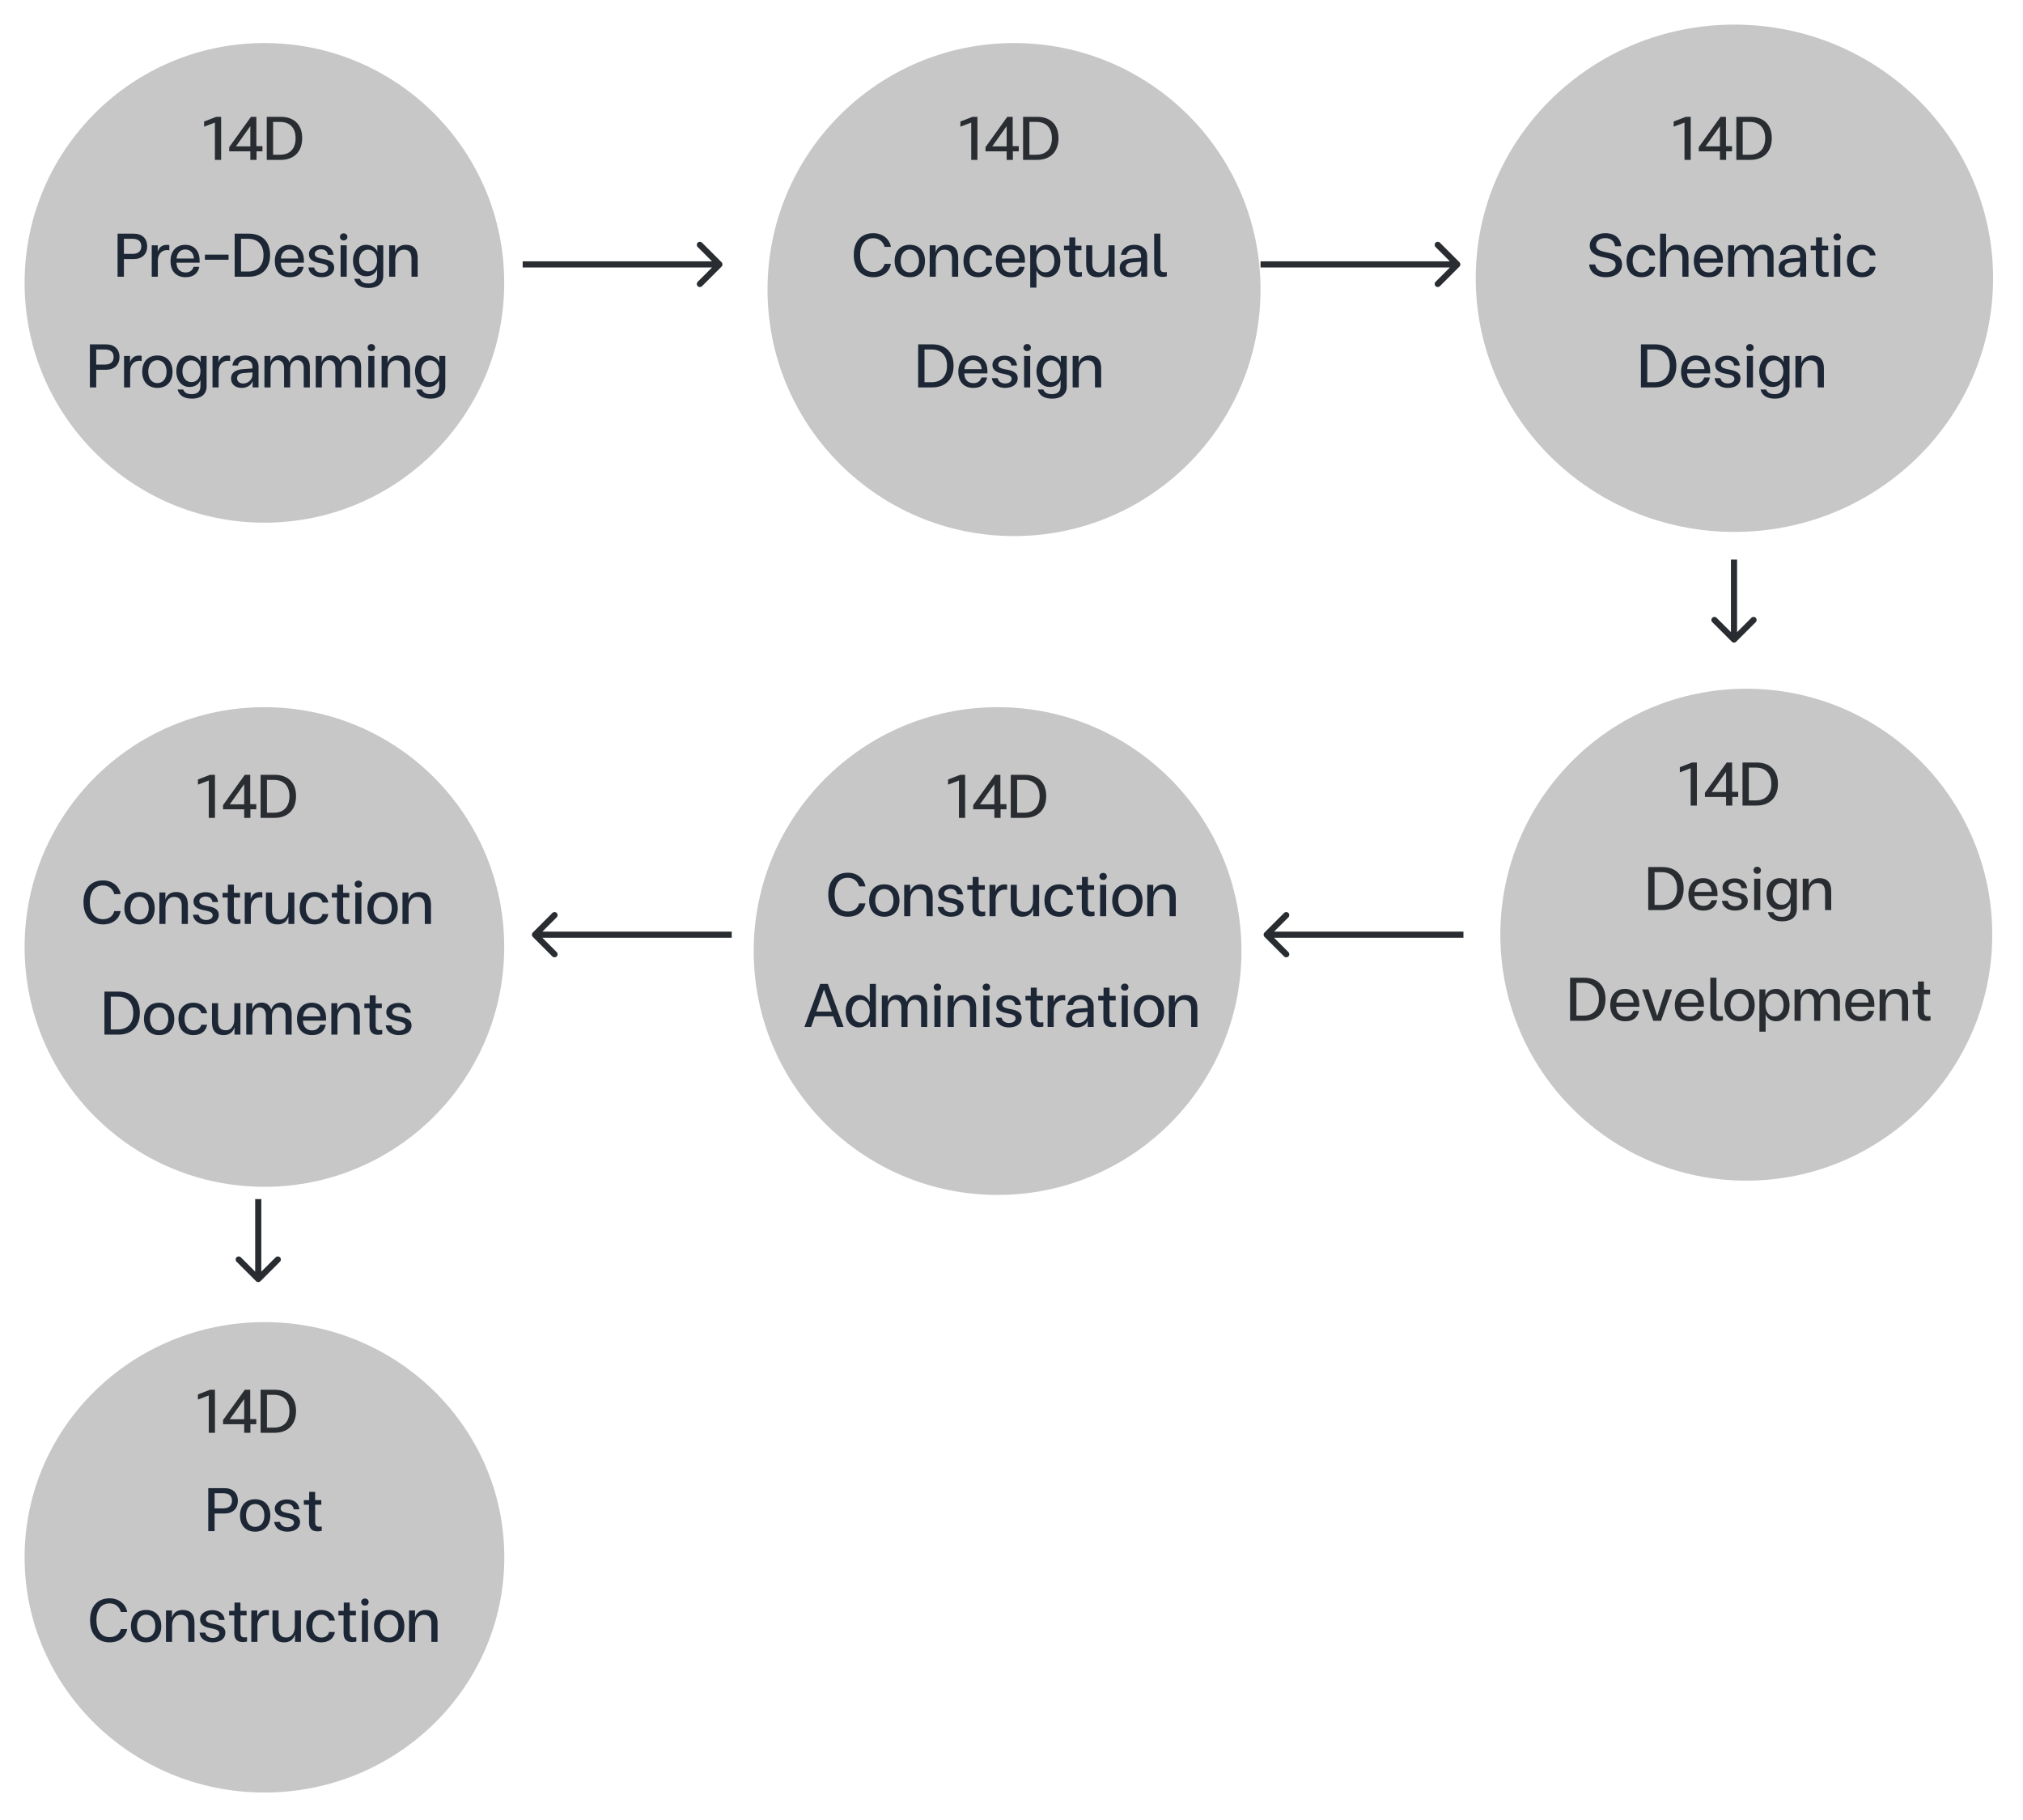 <svg width="329" height="296" viewBox="0 0 329 296" fill="none" xmlns="http://www.w3.org/2000/svg">
<g filter="url(#filter0_d_1361_502)">
<path d="M82 42C82 63.539 64.539 81 43 81C21.461 81 4 63.539 4 42C4 20.461 21.461 3 43 3C64.539 3 82 20.461 82 42Z" fill="#C7C7C7"/>
</g>
<path d="M67.697 63.34H68.617C68.837 63.95 69.397 64.1 69.997 64.1C70.797 64.1 71.417 63.76 71.417 62.78V61.84H71.397C71.107 62.55 70.477 62.93 69.627 62.93C68.417 62.93 67.497 61.94 67.497 60.39C67.497 58.79 68.447 57.81 69.617 57.81C70.467 57.81 71.167 58.23 71.447 58.91H71.457V57.89H72.417V62.85C72.417 64.21 71.377 64.83 70.047 64.83C68.877 64.83 67.977 64.41 67.697 63.34ZM69.967 62.14C70.827 62.14 71.417 61.44 71.417 60.38C71.417 59.33 70.837 58.6 69.967 58.6C69.077 58.6 68.487 59.3 68.487 60.39C68.487 61.44 69.087 62.14 69.967 62.14Z" fill="#1C2635"/>
<path d="M62.062 63V57.89H63.032V59.03H63.041C63.282 58.21 63.941 57.81 64.781 57.81C65.972 57.81 66.692 58.44 66.692 59.89V63H65.692V60.05C65.692 59.07 65.291 58.6 64.431 58.6C63.592 58.6 63.051 59.33 63.051 60.34V63H62.062Z" fill="#1C2635"/>
<path d="M59.788 56.52C59.788 56.21 60.028 55.95 60.398 55.95C60.758 55.95 60.998 56.21 60.998 56.52C60.998 56.84 60.758 57.1 60.398 57.1C60.028 57.1 59.788 56.84 59.788 56.52ZM59.898 63V57.89H60.888V63H59.898Z" fill="#1C2635"/>
<path d="M51.349 63V57.89H52.319V58.9H52.329C52.539 58.2 53.049 57.79 53.859 57.79C54.649 57.79 55.179 58.24 55.409 58.92H55.419C55.659 58.22 56.219 57.79 57.049 57.79C58.099 57.79 58.729 58.48 58.729 59.62V63H57.739V59.84C57.739 59.07 57.359 58.57 56.659 58.57C55.949 58.57 55.529 59.2 55.529 59.99V63H54.539V59.83C54.539 59.08 54.139 58.57 53.479 58.57C52.769 58.57 52.339 59.2 52.339 60.07V63H51.349Z" fill="#1C2635"/>
<path d="M43.009 63V57.89H43.979V58.9H43.989C44.199 58.2 44.709 57.79 45.519 57.79C46.309 57.79 46.839 58.24 47.069 58.92H47.079C47.319 58.22 47.879 57.79 48.709 57.79C49.759 57.79 50.389 58.48 50.389 59.62V63H49.399V59.84C49.399 59.07 49.019 58.57 48.319 58.57C47.609 58.57 47.189 59.2 47.189 59.99V63H46.199V59.83C46.199 59.08 45.799 58.57 45.139 58.57C44.429 58.57 43.999 59.2 43.999 60.07V63H43.009Z" fill="#1C2635"/>
<path d="M41.085 63V62.03H41.065C40.795 62.69 40.145 63.08 39.305 63.08C38.265 63.08 37.575 62.47 37.575 61.57C37.575 60.63 38.255 60.12 39.525 60.03L41.055 59.92V59.64C41.055 58.96 40.625 58.54 39.925 58.54C39.245 58.54 38.805 58.87 38.695 59.44H37.795C37.905 58.46 38.715 57.81 39.965 57.81C41.245 57.81 42.045 58.53 42.045 59.59V63H41.085ZM41.055 60.56L39.675 60.66C38.935 60.71 38.555 60.99 38.555 61.51C38.555 62.02 38.965 62.37 39.555 62.37C40.345 62.37 41.055 61.71 41.055 60.98V60.56Z" fill="#1C2635"/>
<path d="M34.562 63V57.89H35.532V58.89H35.551C35.752 58.24 36.242 57.82 36.992 57.82C37.132 57.82 37.272 57.83 37.422 57.86V58.71C37.291 58.68 37.161 58.67 37.041 58.67C36.121 58.67 35.551 59.4 35.551 60.34V63H34.562Z" fill="#1C2635"/>
<path d="M28.879 63.34H29.799C30.019 63.95 30.579 64.1 31.179 64.1C31.979 64.1 32.599 63.76 32.599 62.78V61.84H32.579C32.289 62.55 31.659 62.93 30.809 62.93C29.599 62.93 28.679 61.94 28.679 60.39C28.679 58.79 29.629 57.81 30.799 57.81C31.649 57.81 32.349 58.23 32.629 58.91H32.639V57.89H33.599V62.85C33.599 64.21 32.559 64.83 31.229 64.83C30.059 64.83 29.159 64.41 28.879 63.34ZM31.149 62.14C32.009 62.14 32.599 61.44 32.599 60.38C32.599 59.33 32.019 58.6 31.149 58.6C30.259 58.6 29.669 59.3 29.669 60.39C29.669 61.44 30.269 62.14 31.149 62.14Z" fill="#1C2635"/>
<path d="M25.591 63.08C24.111 63.08 23.131 62.1 23.131 60.45C23.131 58.78 24.111 57.81 25.591 57.81C27.081 57.81 28.061 58.78 28.061 60.45C28.061 62.1 27.091 63.08 25.591 63.08ZM25.591 62.3C26.451 62.3 27.091 61.63 27.091 60.45C27.091 59.25 26.451 58.58 25.591 58.58C24.731 58.58 24.111 59.25 24.111 60.45C24.111 61.63 24.731 62.3 25.591 62.3Z" fill="#1C2635"/>
<path d="M20.177 63V57.89H21.147V58.89H21.167C21.367 58.24 21.857 57.82 22.607 57.82C22.747 57.82 22.887 57.83 23.037 57.86V58.71C22.907 58.68 22.777 58.67 22.657 58.67C21.737 58.67 21.167 59.4 21.167 60.34V63H20.177Z" fill="#1C2635"/>
<path d="M14.62 63V56H17.23C18.6 56 19.43 56.77 19.43 58.05C19.43 59.34 18.6 60.13 17.23 60.13H15.65V63H14.62ZM15.65 59.29H17.03C17.95 59.29 18.48 58.87 18.48 58.05C18.48 57.23 17.96 56.83 17.03 56.83H15.65V59.29Z" fill="#1C2635"/>
<path d="M63.292 45V39.89H64.262V41.03H64.272C64.512 40.21 65.172 39.81 66.012 39.81C67.202 39.81 67.922 40.44 67.922 41.89V45H66.922V42.05C66.922 41.07 66.522 40.6 65.662 40.6C64.822 40.6 64.282 41.33 64.282 42.34V45H63.292Z" fill="#1C2635"/>
<path d="M57.609 45.34H58.529C58.749 45.95 59.309 46.1 59.909 46.1C60.709 46.1 61.329 45.76 61.329 44.78V43.84H61.309C61.019 44.55 60.389 44.93 59.539 44.93C58.329 44.93 57.409 43.94 57.409 42.39C57.409 40.79 58.359 39.81 59.529 39.81C60.379 39.81 61.079 40.23 61.359 40.91H61.369V39.89H62.329V44.85C62.329 46.21 61.289 46.83 59.959 46.83C58.789 46.83 57.889 46.41 57.609 45.34ZM59.879 44.14C60.739 44.14 61.329 43.44 61.329 42.38C61.329 41.33 60.749 40.6 59.879 40.6C58.989 40.6 58.399 41.3 58.399 42.39C58.399 43.44 58.999 44.14 59.879 44.14Z" fill="#1C2635"/>
<path d="M55.286 38.52C55.286 38.21 55.526 37.95 55.896 37.95C56.256 37.95 56.496 38.21 56.496 38.52C56.496 38.84 56.256 39.1 55.896 39.1C55.526 39.1 55.286 38.84 55.286 38.52ZM55.396 45V39.89H56.386V45H55.396Z" fill="#1C2635"/>
<path d="M50.153 43.5H51.093C51.183 44.02 51.673 44.36 52.293 44.36C52.933 44.36 53.363 44.06 53.363 43.6C53.363 43.25 53.113 43.03 52.413 42.87L51.743 42.73C50.753 42.52 50.243 42.08 50.243 41.35C50.243 40.4 51.163 39.84 52.223 39.84C53.213 39.84 54.133 40.31 54.233 41.44H53.313C53.253 40.87 52.823 40.54 52.213 40.54C51.653 40.54 51.193 40.86 51.193 41.3C51.193 41.65 51.433 41.87 52.133 42.02L52.793 42.15C53.853 42.37 54.353 42.79 54.353 43.5C54.353 44.46 53.573 45.08 52.283 45.08C51.283 45.08 50.283 44.61 50.153 43.5Z" fill="#1C2635"/>
<path d="M48.445 43.39H49.375C49.145 44.49 48.405 45.08 47.135 45.08C45.615 45.08 44.695 44.12 44.695 42.44C44.695 40.82 45.645 39.82 47.095 39.81C48.565 39.82 49.425 40.82 49.425 42.35V42.72H45.665C45.675 43.75 46.275 44.31 47.145 44.31C47.835 44.31 48.275 43.97 48.445 43.39ZM45.685 42.04H48.495C48.465 41.16 47.915 40.57 47.095 40.57C46.285 40.57 45.755 41.15 45.685 42.04Z" fill="#1C2635"/>
<path d="M38.165 45V38H40.455C42.585 38 43.925 39.24 43.925 41.46C43.925 43.71 42.565 45 40.435 45H38.165ZM39.195 44.16H40.325C41.905 44.16 42.855 43.21 42.855 41.48C42.855 39.77 41.895 38.83 40.335 38.83H39.195V44.16Z" fill="#1C2635"/>
<path d="M33.321 42.24V41.41H37.171V42.24H33.321Z" fill="#1C2635"/>
<path d="M31.482 43.39H32.412C32.182 44.49 31.442 45.08 30.172 45.08C28.652 45.08 27.732 44.12 27.732 42.44C27.732 40.82 28.682 39.82 30.132 39.81C31.602 39.82 32.462 40.82 32.462 42.35V42.72H28.702C28.712 43.75 29.312 44.31 30.182 44.31C30.872 44.31 31.312 43.97 31.482 43.39ZM28.722 42.04H31.532C31.502 41.16 30.952 40.57 30.132 40.57C29.322 40.57 28.792 41.15 28.722 42.04Z" fill="#1C2635"/>
<path d="M24.679 45V39.89H25.649V40.89H25.669C25.869 40.24 26.359 39.82 27.109 39.82C27.249 39.82 27.389 39.83 27.539 39.86V40.71C27.409 40.68 27.279 40.67 27.159 40.67C26.239 40.67 25.669 41.4 25.669 42.34V45H24.679Z" fill="#1C2635"/>
<path d="M19.122 45V38H21.732C23.102 38 23.932 38.77 23.932 40.05C23.932 41.34 23.102 42.13 21.732 42.13H20.152V45H19.122ZM20.152 41.29H21.532C22.452 41.29 22.982 40.87 22.982 40.05C22.982 39.23 22.462 38.83 21.532 38.83H20.152V41.29Z" fill="#1C2635"/>
<g filter="url(#filter1_d_1361_502)">
<path d="M82 150C82 171.539 64.539 189 43 189C21.461 189 4 171.539 4 150C4 128.461 21.461 111 43 111C64.539 111 82 128.461 82 150Z" fill="#C7C7C7"/>
</g>
<path d="M62.732 166.75H63.672C63.762 167.27 64.252 167.61 64.872 167.61C65.512 167.61 65.942 167.31 65.942 166.85C65.942 166.5 65.692 166.28 64.992 166.12L64.322 165.98C63.332 165.77 62.822 165.33 62.822 164.6C62.822 163.65 63.742 163.09 64.802 163.09C65.792 163.09 66.712 163.56 66.812 164.69H65.892C65.832 164.12 65.402 163.79 64.792 163.79C64.232 163.79 63.772 164.11 63.772 164.55C63.772 164.9 64.012 165.12 64.712 165.27L65.372 165.4C66.432 165.62 66.932 166.04 66.932 166.75C66.932 167.71 66.152 168.33 64.862 168.33C63.862 168.33 62.862 167.86 62.732 166.75Z" fill="#1C2635"/>
<path d="M62.164 167.48V168.19C62.044 168.22 61.794 168.28 61.494 168.28C60.624 168.28 60.094 167.88 60.094 166.79V163.95H59.254V163.2H60.124V161.86H61.094V163.2H62.094V163.95H61.094V166.72C61.094 167.32 61.294 167.52 61.774 167.52C61.914 167.52 62.044 167.5 62.164 167.48Z" fill="#1C2635"/>
<path d="M53.889 168.25V163.14H54.859V164.28H54.869C55.109 163.46 55.769 163.06 56.609 163.06C57.799 163.06 58.519 163.69 58.519 165.14V168.25H57.519V165.3C57.519 164.32 57.119 163.85 56.259 163.85C55.419 163.85 54.879 164.58 54.879 165.59V168.25H53.889Z" fill="#1C2635"/>
<path d="M52.05 166.64H52.98C52.75 167.74 52.01 168.33 50.74 168.33C49.22 168.33 48.3 167.37 48.3 165.69C48.3 164.07 49.25 163.07 50.7 163.06C52.17 163.07 53.03 164.07 53.03 165.6V165.97H49.27C49.28 167 49.88 167.56 50.75 167.56C51.44 167.56 51.88 167.22 52.05 166.64ZM49.29 165.29H52.1C52.07 164.41 51.52 163.82 50.7 163.82C49.89 163.82 49.36 164.4 49.29 165.29Z" fill="#1C2635"/>
<path d="M40.051 168.25V163.14H41.021V164.15H41.031C41.241 163.45 41.751 163.04 42.561 163.04C43.351 163.04 43.881 163.49 44.111 164.17H44.121C44.361 163.47 44.921 163.04 45.751 163.04C46.801 163.04 47.431 163.73 47.431 164.87V168.25H46.441V165.09C46.441 164.32 46.061 163.82 45.361 163.82C44.651 163.82 44.231 164.45 44.231 165.24V168.25H43.241V165.08C43.241 164.33 42.841 163.82 42.181 163.82C41.471 163.82 41.041 164.45 41.041 165.32V168.25H40.051Z" fill="#1C2635"/>
<path d="M38.135 168.25V167.1H38.115C37.865 167.92 37.215 168.33 36.375 168.33C35.185 168.33 34.475 167.7 34.475 166.24V163.14H35.465V166.09C35.465 167.07 35.865 167.54 36.725 167.54C37.575 167.54 38.105 166.82 38.105 165.8V163.14H39.095V168.25H38.135Z" fill="#1C2635"/>
<path d="M32.733 166.64H33.682C33.523 167.69 32.682 168.33 31.453 168.33C29.953 168.33 29.023 167.37 29.023 165.7C29.023 164.04 29.953 163.06 31.453 163.06C32.672 163.06 33.523 163.74 33.682 164.78H32.742C32.612 164.2 32.112 163.83 31.462 163.83C30.593 163.83 30.012 164.54 30.012 165.7C30.012 166.85 30.593 167.55 31.462 167.55C32.112 167.55 32.602 167.21 32.733 166.64Z" fill="#1C2635"/>
<path d="M25.875 168.33C24.395 168.33 23.415 167.35 23.415 165.7C23.415 164.03 24.395 163.06 25.875 163.06C27.365 163.06 28.345 164.03 28.345 165.7C28.345 167.35 27.375 168.33 25.875 168.33ZM25.875 167.55C26.735 167.55 27.375 166.88 27.375 165.7C27.375 164.5 26.735 163.83 25.875 163.83C25.015 163.83 24.395 164.5 24.395 165.7C24.395 166.88 25.015 167.55 25.875 167.55Z" fill="#1C2635"/>
<path d="M16.984 168.25V161.25H19.274C21.404 161.25 22.744 162.49 22.744 164.71C22.744 166.96 21.384 168.25 19.254 168.25H16.984ZM18.014 167.41H19.144C20.724 167.41 21.674 166.46 21.674 164.73C21.674 163.02 20.714 162.08 19.154 162.08H18.014V167.41Z" fill="#1C2635"/>
<path d="M65.456 150.25V145.14H66.426V146.28H66.436C66.676 145.46 67.336 145.06 68.176 145.06C69.366 145.06 70.086 145.69 70.086 147.14V150.25H69.086V147.3C69.086 146.32 68.686 145.85 67.826 145.85C66.986 145.85 66.446 146.58 66.446 147.59V150.25H65.456Z" fill="#1C2635"/>
<path d="M62.218 150.33C60.738 150.33 59.758 149.35 59.758 147.7C59.758 146.03 60.738 145.06 62.218 145.06C63.708 145.06 64.688 146.03 64.688 147.7C64.688 149.35 63.718 150.33 62.218 150.33ZM62.218 149.55C63.078 149.55 63.718 148.88 63.718 147.7C63.718 146.5 63.078 145.83 62.218 145.83C61.358 145.83 60.738 146.5 60.738 147.7C60.738 148.88 61.358 149.55 62.218 149.55Z" fill="#1C2635"/>
<path d="M57.675 143.77C57.675 143.46 57.915 143.2 58.285 143.2C58.645 143.2 58.885 143.46 58.885 143.77C58.885 144.09 58.645 144.35 58.285 144.35C57.915 144.35 57.675 144.09 57.675 143.77ZM57.785 150.25V145.14H58.775V150.25H57.785Z" fill="#1C2635"/>
<path d="M56.876 149.48V150.19C56.756 150.22 56.506 150.28 56.206 150.28C55.336 150.28 54.806 149.88 54.806 148.79V145.95H53.966V145.2H54.836V143.86H55.806V145.2H56.806V145.95H55.806V148.72C55.806 149.32 56.006 149.52 56.486 149.52C56.626 149.52 56.756 149.5 56.876 149.48Z" fill="#1C2635"/>
<path d="M52.444 148.64H53.394C53.234 149.69 52.394 150.33 51.164 150.33C49.664 150.33 48.734 149.37 48.734 147.7C48.734 146.04 49.664 145.06 51.164 145.06C52.384 145.06 53.234 145.74 53.394 146.78H52.454C52.324 146.2 51.824 145.83 51.174 145.83C50.304 145.83 49.724 146.54 49.724 147.7C49.724 148.85 50.304 149.55 51.174 149.55C51.824 149.55 52.314 149.21 52.444 148.64Z" fill="#1C2635"/>
<path d="M46.909 150.25V149.1H46.889C46.639 149.92 45.989 150.33 45.149 150.33C43.959 150.33 43.249 149.7 43.249 148.24V145.14H44.239V148.09C44.239 149.07 44.639 149.54 45.499 149.54C46.349 149.54 46.879 148.82 46.879 147.8V145.14H47.869V150.25H46.909Z" fill="#1C2635"/>
<path d="M39.802 150.25V145.14H40.772V146.14H40.792C40.992 145.49 41.482 145.07 42.232 145.07C42.372 145.07 42.512 145.08 42.662 145.11V145.96C42.532 145.93 42.402 145.92 42.282 145.92C41.362 145.92 40.792 146.65 40.792 147.59V150.25H39.802Z" fill="#1C2635"/>
<path d="M39.102 149.48V150.19C38.982 150.22 38.732 150.28 38.432 150.28C37.562 150.28 37.032 149.88 37.032 148.79V145.95H36.192V145.2H37.062V143.86H38.032V145.2H39.032V145.95H38.032V148.72C38.032 149.32 38.232 149.52 38.712 149.52C38.852 149.52 38.982 149.5 39.102 149.48Z" fill="#1C2635"/>
<path d="M31.38 148.75H32.32C32.41 149.27 32.9 149.61 33.52 149.61C34.16 149.61 34.59 149.31 34.59 148.85C34.59 148.5 34.34 148.28 33.64 148.12L32.97 147.98C31.98 147.77 31.47 147.33 31.47 146.6C31.47 145.65 32.39 145.09 33.45 145.09C34.44 145.09 35.36 145.56 35.46 146.69H34.54C34.48 146.12 34.05 145.79 33.44 145.79C32.88 145.79 32.42 146.11 32.42 146.55C32.42 146.9 32.66 147.12 33.36 147.27L34.02 147.4C35.08 147.62 35.58 148.04 35.58 148.75C35.58 149.71 34.8 150.33 33.51 150.33C32.51 150.33 31.51 149.86 31.38 148.75Z" fill="#1C2635"/>
<path d="M25.925 150.25V145.14H26.895V146.28H26.905C27.145 145.46 27.805 145.06 28.645 145.06C29.835 145.06 30.555 145.69 30.555 147.14V150.25H29.555V147.3C29.555 146.32 29.155 145.85 28.295 145.85C27.455 145.85 26.915 146.58 26.915 147.59V150.25H25.925Z" fill="#1C2635"/>
<path d="M22.687 150.33C21.207 150.33 20.227 149.35 20.227 147.7C20.227 146.03 21.207 145.06 22.687 145.06C24.177 145.06 25.157 146.03 25.157 147.7C25.157 149.35 24.187 150.33 22.687 150.33ZM22.687 149.55C23.547 149.55 24.187 148.88 24.187 147.7C24.187 146.5 23.547 145.83 22.687 145.83C21.827 145.83 21.207 146.5 21.207 147.7C21.207 148.88 21.827 149.55 22.687 149.55Z" fill="#1C2635"/>
<path d="M18.588 148.16H19.618C19.388 149.49 18.288 150.33 16.758 150.33C14.778 150.33 13.578 148.97 13.578 146.71C13.578 144.49 14.788 143.17 16.758 143.17C18.228 143.17 19.378 144.07 19.618 145.4H18.588C18.368 144.55 17.678 143.99 16.758 143.99C15.408 143.99 14.608 145.01 14.608 146.71C14.608 148.45 15.418 149.48 16.758 149.48C17.698 149.48 18.368 149 18.588 148.16Z" fill="#1C2635"/>
<g filter="url(#filter2_d_1361_502)">
<path d="M201.898 150.661C201.898 172.565 184.141 190.322 162.237 190.322C140.333 190.322 122.576 172.565 122.576 150.661C122.576 128.757 140.333 111 162.237 111C184.141 111 201.898 128.757 201.898 150.661Z" fill="#C7C7C7"/>
</g>
<path d="M190.092 167V161.89H191.062V163.03H191.072C191.312 162.21 191.972 161.81 192.812 161.81C194.002 161.81 194.722 162.44 194.722 163.89V167H193.722V164.05C193.722 163.07 193.322 162.6 192.462 162.6C191.622 162.6 191.082 163.33 191.082 164.34V167H190.092Z" fill="#1C2635"/>
<path d="M186.854 167.08C185.374 167.08 184.394 166.1 184.394 164.45C184.394 162.78 185.374 161.81 186.854 161.81C188.344 161.81 189.324 162.78 189.324 164.45C189.324 166.1 188.354 167.08 186.854 167.08ZM186.854 166.3C187.714 166.3 188.354 165.63 188.354 164.45C188.354 163.25 187.714 162.58 186.854 162.58C185.994 162.58 185.374 163.25 185.374 164.45C185.374 165.63 185.994 166.3 186.854 166.3Z" fill="#1C2635"/>
<path d="M182.311 160.52C182.311 160.21 182.551 159.95 182.921 159.95C183.281 159.95 183.521 160.21 183.521 160.52C183.521 160.84 183.281 161.1 182.921 161.1C182.551 161.1 182.311 160.84 182.311 160.52ZM182.421 167V161.89H183.411V167H182.421Z" fill="#1C2635"/>
<path d="M181.512 166.23V166.94C181.392 166.97 181.142 167.03 180.842 167.03C179.972 167.03 179.442 166.63 179.442 165.54V162.7H178.602V161.95H179.472V160.61H180.442V161.95H181.442V162.7H180.442V165.47C180.442 166.07 180.642 166.27 181.122 166.27C181.262 166.27 181.392 166.25 181.512 166.23Z" fill="#1C2635"/>
<path d="M176.899 167V166.03H176.879C176.609 166.69 175.959 167.08 175.119 167.08C174.079 167.08 173.389 166.47 173.389 165.57C173.389 164.63 174.069 164.12 175.339 164.03L176.869 163.92V163.64C176.869 162.96 176.439 162.54 175.739 162.54C175.059 162.54 174.619 162.87 174.509 163.44H173.609C173.719 162.46 174.529 161.81 175.779 161.81C177.059 161.81 177.859 162.53 177.859 163.59V167H176.899ZM176.869 164.56L175.489 164.66C174.749 164.71 174.369 164.99 174.369 165.51C174.369 166.02 174.779 166.37 175.369 166.37C176.159 166.37 176.869 165.71 176.869 164.98V164.56Z" fill="#1C2635"/>
<path d="M170.375 167V161.89H171.345V162.89H171.365C171.565 162.24 172.055 161.82 172.805 161.82C172.945 161.82 173.085 161.83 173.235 161.86V162.71C173.105 162.68 172.975 162.67 172.855 162.67C171.935 162.67 171.365 163.4 171.365 164.34V167H170.375Z" fill="#1C2635"/>
<path d="M169.676 166.23V166.94C169.556 166.97 169.306 167.03 169.006 167.03C168.136 167.03 167.606 166.63 167.606 165.54V162.7H166.766V161.95H167.636V160.61H168.606V161.95H169.606V162.7H168.606V165.47C168.606 166.07 168.806 166.27 169.286 166.27C169.426 166.27 169.556 166.25 169.676 166.23Z" fill="#1C2635"/>
<path d="M161.953 165.5H162.893C162.983 166.02 163.473 166.36 164.093 166.36C164.733 166.36 165.163 166.06 165.163 165.6C165.163 165.25 164.913 165.03 164.213 164.87L163.543 164.73C162.553 164.52 162.043 164.08 162.043 163.35C162.043 162.4 162.963 161.84 164.023 161.84C165.013 161.84 165.933 162.31 166.033 163.44H165.113C165.053 162.87 164.623 162.54 164.013 162.54C163.453 162.54 162.993 162.86 162.993 163.3C162.993 163.65 163.233 163.87 163.933 164.02L164.593 164.15C165.653 164.37 166.153 164.79 166.153 165.5C166.153 166.46 165.373 167.08 164.083 167.08C163.083 167.08 162.083 166.61 161.953 165.5Z" fill="#1C2635"/>
<path d="M159.811 160.52C159.811 160.21 160.051 159.95 160.421 159.95C160.781 159.95 161.021 160.21 161.021 160.52C161.021 160.84 160.781 161.1 160.421 161.1C160.051 161.1 159.811 160.84 159.811 160.52ZM159.921 167V161.89H160.911V167H159.921Z" fill="#1C2635"/>
<path d="M154.125 167V161.89H155.095V163.03H155.105C155.345 162.21 156.005 161.81 156.845 161.81C158.035 161.81 158.755 162.44 158.755 163.89V167H157.755V164.05C157.755 163.07 157.355 162.6 156.495 162.6C155.655 162.6 155.115 163.33 155.115 164.34V167H154.125Z" fill="#1C2635"/>
<path d="M151.852 160.52C151.852 160.21 152.092 159.95 152.462 159.95C152.822 159.95 153.062 160.21 153.062 160.52C153.062 160.84 152.822 161.1 152.462 161.1C152.092 161.1 151.852 160.84 151.852 160.52ZM151.962 167V161.89H152.952V167H151.962Z" fill="#1C2635"/>
<path d="M143.412 167V161.89H144.382V162.9H144.392C144.602 162.2 145.112 161.79 145.922 161.79C146.712 161.79 147.242 162.24 147.472 162.92H147.482C147.722 162.22 148.282 161.79 149.112 161.79C150.162 161.79 150.792 162.48 150.792 163.62V167H149.802V163.84C149.802 163.07 149.422 162.57 148.722 162.57C148.012 162.57 147.592 163.2 147.592 163.99V167H146.602V163.83C146.602 163.08 146.202 162.57 145.542 162.57C144.832 162.57 144.402 163.2 144.402 164.07V167H143.412Z" fill="#1C2635"/>
<path d="M141.499 167V165.97H141.479C141.179 166.65 140.499 167.08 139.679 167.08C138.469 167.08 137.539 166.08 137.539 164.45C137.539 162.81 138.429 161.81 139.699 161.81C140.499 161.81 141.119 162.21 141.429 162.92H141.449V160H142.449V167H141.499ZM139.999 166.29C140.859 166.29 141.449 165.57 141.449 164.45C141.449 163.34 140.859 162.6 139.999 162.6C139.119 162.6 138.519 163.32 138.519 164.45C138.519 165.57 139.109 166.29 139.999 166.29Z" fill="#1C2635"/>
<path d="M130.822 167L133.392 160H134.632L137.192 167H136.122L135.502 165.27H132.512L131.912 167H130.822ZM132.752 164.51H135.282L134.022 160.96H133.982L132.752 164.51Z" fill="#1C2635"/>
<path d="M186.581 149V143.89H187.551V145.03H187.561C187.801 144.21 188.461 143.81 189.301 143.81C190.491 143.81 191.211 144.44 191.211 145.89V149H190.211V146.05C190.211 145.07 189.811 144.6 188.951 144.6C188.111 144.6 187.571 145.33 187.571 146.34V149H186.581Z" fill="#1C2635"/>
<path d="M183.343 149.08C181.863 149.08 180.883 148.1 180.883 146.45C180.883 144.78 181.863 143.81 183.343 143.81C184.833 143.81 185.813 144.78 185.813 146.45C185.813 148.1 184.843 149.08 183.343 149.08ZM183.343 148.3C184.203 148.3 184.843 147.63 184.843 146.45C184.843 145.25 184.203 144.58 183.343 144.58C182.483 144.58 181.863 145.25 181.863 146.45C181.863 147.63 182.483 148.3 183.343 148.3Z" fill="#1C2635"/>
<path d="M178.8 142.52C178.8 142.21 179.04 141.95 179.41 141.95C179.77 141.95 180.01 142.21 180.01 142.52C180.01 142.84 179.77 143.1 179.41 143.1C179.04 143.1 178.8 142.84 178.8 142.52ZM178.91 149V143.89H179.9V149H178.91Z" fill="#1C2635"/>
<path d="M178.001 148.23V148.94C177.881 148.97 177.631 149.03 177.331 149.03C176.461 149.03 175.931 148.63 175.931 147.54V144.7H175.091V143.95H175.961V142.61H176.931V143.95H177.931V144.7H176.931V147.47C176.931 148.07 177.131 148.27 177.611 148.27C177.751 148.27 177.881 148.25 178.001 148.23Z" fill="#1C2635"/>
<path d="M173.569 147.39H174.519C174.359 148.44 173.519 149.08 172.289 149.08C170.789 149.08 169.859 148.12 169.859 146.45C169.859 144.79 170.789 143.81 172.289 143.81C173.509 143.81 174.359 144.49 174.519 145.53H173.579C173.449 144.95 172.949 144.58 172.299 144.58C171.429 144.58 170.849 145.29 170.849 146.45C170.849 147.6 171.429 148.3 172.299 148.3C172.949 148.3 173.439 147.96 173.569 147.39Z" fill="#1C2635"/>
<path d="M168.034 149V147.85H168.014C167.764 148.67 167.114 149.08 166.274 149.08C165.084 149.08 164.374 148.45 164.374 146.99V143.89H165.364V146.84C165.364 147.82 165.764 148.29 166.624 148.29C167.474 148.29 168.004 147.57 168.004 146.55V143.89H168.994V149H168.034Z" fill="#1C2635"/>
<path d="M160.927 149V143.89H161.897V144.89H161.917C162.117 144.24 162.607 143.82 163.357 143.82C163.497 143.82 163.637 143.83 163.787 143.86V144.71C163.657 144.68 163.527 144.67 163.407 144.67C162.487 144.67 161.917 145.4 161.917 146.34V149H160.927Z" fill="#1C2635"/>
<path d="M160.227 148.23V148.94C160.107 148.97 159.857 149.03 159.557 149.03C158.687 149.03 158.157 148.63 158.157 147.54V144.7H157.317V143.95H158.187V142.61H159.157V143.95H160.157V144.7H159.157V147.47C159.157 148.07 159.357 148.27 159.837 148.27C159.977 148.27 160.107 148.25 160.227 148.23Z" fill="#1C2635"/>
<path d="M152.505 147.5H153.445C153.535 148.02 154.025 148.36 154.645 148.36C155.285 148.36 155.715 148.06 155.715 147.6C155.715 147.25 155.465 147.03 154.765 146.87L154.095 146.73C153.105 146.52 152.595 146.08 152.595 145.35C152.595 144.4 153.515 143.84 154.575 143.84C155.565 143.84 156.485 144.31 156.585 145.44H155.665C155.605 144.87 155.175 144.54 154.565 144.54C154.005 144.54 153.545 144.86 153.545 145.3C153.545 145.65 153.785 145.87 154.485 146.02L155.145 146.15C156.205 146.37 156.705 146.79 156.705 147.5C156.705 148.46 155.925 149.08 154.635 149.08C153.635 149.08 152.635 148.61 152.505 147.5Z" fill="#1C2635"/>
<path d="M147.05 149V143.89H148.02V145.03H148.03C148.27 144.21 148.93 143.81 149.77 143.81C150.96 143.81 151.68 144.44 151.68 145.89V149H150.68V146.05C150.68 145.07 150.28 144.6 149.42 144.6C148.58 144.6 148.04 145.33 148.04 146.34V149H147.05Z" fill="#1C2635"/>
<path d="M143.812 149.08C142.332 149.08 141.352 148.1 141.352 146.45C141.352 144.78 142.332 143.81 143.812 143.81C145.302 143.81 146.282 144.78 146.282 146.45C146.282 148.1 145.312 149.08 143.812 149.08ZM143.812 148.3C144.672 148.3 145.312 147.63 145.312 146.45C145.312 145.25 144.672 144.58 143.812 144.58C142.952 144.58 142.332 145.25 142.332 146.45C142.332 147.63 142.952 148.3 143.812 148.3Z" fill="#1C2635"/>
<path d="M139.713 146.91H140.743C140.513 148.24 139.413 149.08 137.883 149.08C135.903 149.08 134.703 147.72 134.703 145.46C134.703 143.24 135.913 141.92 137.883 141.92C139.353 141.92 140.503 142.82 140.743 144.15H139.713C139.493 143.3 138.803 142.74 137.883 142.74C136.533 142.74 135.733 143.76 135.733 145.46C135.733 147.2 136.543 148.23 137.883 148.23C138.823 148.23 139.493 147.75 139.713 146.91Z" fill="#1C2635"/>
<g filter="url(#filter3_d_1361_502)">
<path d="M324 148C324 170.091 306.091 188 284 188C261.909 188 244 170.091 244 148C244 125.909 261.909 108 284 108C306.091 108 324 125.909 324 148Z" fill="#C7C7C7"/>
</g>
<path d="M313.959 165.23V165.94C313.839 165.97 313.589 166.03 313.289 166.03C312.419 166.03 311.889 165.63 311.889 164.54V161.7H311.049V160.95H311.919V159.61H312.889V160.95H313.889V161.7H312.889V164.47C312.889 165.07 313.089 165.27 313.569 165.27C313.709 165.27 313.839 165.25 313.959 165.23Z" fill="#292D32"/>
<path d="M305.684 166V160.89H306.654V162.03H306.664C306.904 161.21 307.564 160.81 308.404 160.81C309.594 160.81 310.314 161.44 310.314 162.89V166H309.314V163.05C309.314 162.07 308.914 161.6 308.054 161.6C307.214 161.6 306.674 162.33 306.674 163.34V166H305.684Z" fill="#292D32"/>
<path d="M303.845 164.39H304.775C304.545 165.49 303.805 166.08 302.535 166.08C301.015 166.08 300.095 165.12 300.095 163.44C300.095 161.82 301.045 160.82 302.495 160.81C303.965 160.82 304.825 161.82 304.825 163.35V163.72H301.065C301.075 164.75 301.675 165.31 302.545 165.31C303.235 165.31 303.675 164.97 303.845 164.39ZM301.085 163.04H303.895C303.865 162.16 303.315 161.57 302.495 161.57C301.685 161.57 301.155 162.15 301.085 163.04Z" fill="#292D32"/>
<path d="M291.846 166V160.89H292.816V161.9H292.826C293.036 161.2 293.546 160.79 294.356 160.79C295.146 160.79 295.676 161.24 295.906 161.92H295.916C296.156 161.22 296.716 160.79 297.546 160.79C298.596 160.79 299.226 161.48 299.226 162.62V166H298.236V162.84C298.236 162.07 297.856 161.57 297.156 161.57C296.446 161.57 296.026 162.2 296.026 162.99V166H295.036V162.83C295.036 162.08 294.636 161.57 293.976 161.57C293.266 161.57 292.836 162.2 292.836 163.07V166H291.846Z" fill="#292D32"/>
<path d="M286.133 167.77V160.89H287.103V161.92H287.113C287.403 161.24 288.013 160.81 288.853 160.81C290.103 160.81 291.033 161.8 291.033 163.45C291.033 165.08 290.143 166.08 288.853 166.08C288.123 166.08 287.463 165.72 287.163 165.02H287.143V167.77H286.133ZM288.583 165.29C289.463 165.29 290.063 164.56 290.063 163.45C290.063 162.32 289.473 161.59 288.583 161.59C287.713 161.59 287.123 162.32 287.123 163.43C287.123 164.55 287.713 165.29 288.583 165.29Z" fill="#292D32"/>
<path d="M282.895 166.08C281.415 166.08 280.435 165.1 280.435 163.45C280.435 161.78 281.415 160.81 282.895 160.81C284.385 160.81 285.365 161.78 285.365 163.45C285.365 165.1 284.395 166.08 282.895 166.08ZM282.895 165.3C283.755 165.3 284.395 164.63 284.395 163.45C284.395 162.25 283.755 161.58 282.895 161.58C282.035 161.58 281.415 162.25 281.415 163.45C281.415 164.63 282.035 165.3 282.895 165.3Z" fill="#292D32"/>
<path d="M280.198 165.23V165.94C280.078 165.97 279.838 166.03 279.538 166.03C278.648 166.03 278.148 165.61 278.148 164.54V158.99H279.148V164.47C279.148 165.05 279.298 165.27 279.838 165.27C279.978 165.27 280.078 165.25 280.198 165.23Z" fill="#292D32"/>
<path d="M276.13 164.39H277.06C276.83 165.49 276.09 166.08 274.82 166.08C273.3 166.08 272.38 165.12 272.38 163.44C272.38 161.82 273.33 160.82 274.78 160.81C276.25 160.82 277.11 161.82 277.11 163.35V163.72H273.35C273.36 164.75 273.96 165.31 274.83 165.31C275.52 165.31 275.96 164.97 276.13 164.39ZM273.37 163.04H276.18C276.15 162.16 275.6 161.57 274.78 161.57C273.97 161.57 273.44 162.15 273.37 163.04Z" fill="#292D32"/>
<path d="M268.871 166L267.051 160.89H268.091L269.501 165.18H269.521L270.901 160.89H271.931L270.131 166H268.871Z" fill="#292D32"/>
<path d="M265.622 164.39H266.552C266.322 165.49 265.582 166.08 264.312 166.08C262.792 166.08 261.872 165.12 261.872 163.44C261.872 161.82 262.822 160.82 264.272 160.81C265.742 160.82 266.602 161.82 266.602 163.35V163.72H262.842C262.852 164.75 263.452 165.31 264.322 165.31C265.012 165.31 265.452 164.97 265.622 164.39ZM262.862 163.04H265.672C265.642 162.16 265.092 161.57 264.272 161.57C263.462 161.57 262.932 162.15 262.862 163.04Z" fill="#292D32"/>
<path d="M255.342 166V159H257.632C259.762 159 261.102 160.24 261.102 162.46C261.102 164.71 259.742 166 257.612 166H255.342ZM256.372 165.16H257.502C259.082 165.16 260.032 164.21 260.032 162.48C260.032 160.77 259.072 159.83 257.512 159.83H256.372V165.16Z" fill="#292D32"/>
<path d="M293.179 148V142.89H294.149V144.03H294.159C294.399 143.21 295.059 142.81 295.899 142.81C297.089 142.81 297.809 143.44 297.809 144.89V148H296.809V145.05C296.809 144.07 296.409 143.6 295.549 143.6C294.709 143.6 294.169 144.33 294.169 145.34V148H293.179Z" fill="#292D32"/>
<path d="M287.496 148.34H288.416C288.636 148.95 289.196 149.1 289.796 149.1C290.596 149.1 291.216 148.76 291.216 147.78V146.84H291.196C290.906 147.55 290.276 147.93 289.426 147.93C288.216 147.93 287.296 146.94 287.296 145.39C287.296 143.79 288.246 142.81 289.416 142.81C290.266 142.81 290.966 143.23 291.246 143.91H291.256V142.89H292.216V147.85C292.216 149.21 291.176 149.83 289.846 149.83C288.676 149.83 287.776 149.41 287.496 148.34ZM289.766 147.14C290.626 147.14 291.216 146.44 291.216 145.38C291.216 144.33 290.636 143.6 289.766 143.6C288.876 143.6 288.286 144.3 288.286 145.39C288.286 146.44 288.886 147.14 289.766 147.14Z" fill="#292D32"/>
<path d="M285.173 141.52C285.173 141.21 285.413 140.95 285.783 140.95C286.143 140.95 286.383 141.21 286.383 141.52C286.383 141.84 286.143 142.1 285.783 142.1C285.413 142.1 285.173 141.84 285.173 141.52ZM285.283 148V142.89H286.273V148H285.283Z" fill="#292D32"/>
<path d="M280.04 146.5H280.98C281.07 147.02 281.56 147.36 282.18 147.36C282.82 147.36 283.25 147.06 283.25 146.6C283.25 146.25 283 146.03 282.3 145.87L281.63 145.73C280.64 145.52 280.13 145.08 280.13 144.35C280.13 143.4 281.05 142.84 282.11 142.84C283.1 142.84 284.02 143.31 284.12 144.44H283.2C283.14 143.87 282.71 143.54 282.1 143.54C281.54 143.54 281.08 143.86 281.08 144.3C281.08 144.65 281.32 144.87 282.02 145.02L282.68 145.15C283.74 145.37 284.24 145.79 284.24 146.5C284.24 147.46 283.46 148.08 282.17 148.08C281.17 148.08 280.17 147.61 280.04 146.5Z" fill="#292D32"/>
<path d="M278.332 146.39H279.262C279.032 147.49 278.292 148.08 277.022 148.08C275.502 148.08 274.582 147.12 274.582 145.44C274.582 143.82 275.532 142.82 276.982 142.81C278.452 142.82 279.312 143.82 279.312 145.35V145.72H275.552C275.562 146.75 276.162 147.31 277.032 147.31C277.722 147.31 278.162 146.97 278.332 146.39ZM275.572 145.04H278.382C278.352 144.16 277.802 143.57 276.982 143.57C276.172 143.57 275.642 144.15 275.572 145.04Z" fill="#292D32"/>
<path d="M268.052 148V141H270.342C272.472 141 273.812 142.24 273.812 144.46C273.812 146.71 272.452 148 270.322 148H268.052ZM269.082 147.16H270.212C271.792 147.16 272.742 146.21 272.742 144.48C272.742 142.77 271.782 141.83 270.222 141.83H269.082V147.16Z" fill="#292D32"/>
<path d="M113.465 39.465C113.66 39.27 113.977 39.27 114.172 39.465L117.354 42.646C117.549 42.842 117.549 43.158 117.354 43.353L114.172 46.535C113.977 46.73 113.66 46.73 113.465 46.535C113.27 46.34 113.27 46.023 113.465 45.828L115.793 43.5L85 43.5L85 42.5L115.793 42.5L113.465 40.172C113.27 39.977 113.27 39.66 113.465 39.465Z" fill="#292D32"/>
<path d="M233.465 39.465C233.66 39.27 233.977 39.27 234.172 39.465L237.354 42.646C237.549 42.842 237.549 43.158 237.354 43.353L234.172 46.535C233.977 46.73 233.66 46.73 233.465 46.535C233.27 46.34 233.27 46.023 233.465 45.828L235.793 43.5L205 43.5L205 42.5L235.793 42.5L233.465 40.172C233.27 39.977 233.27 39.66 233.465 39.465Z" fill="#292D32"/>
<path d="M209.535 155.535C209.34 155.73 209.023 155.73 208.828 155.535L205.646 152.354C205.451 152.158 205.451 151.842 205.646 151.647L208.828 148.465C209.023 148.27 209.34 148.27 209.535 148.465C209.73 148.66 209.73 148.977 209.535 149.172L207.207 151.5H238V152.5H207.207L209.535 154.828C209.73 155.023 209.73 155.34 209.535 155.535Z" fill="#292D32"/>
<path d="M90.535 155.535C90.34 155.73 90.023 155.73 89.828 155.535L86.647 152.354C86.451 152.158 86.451 151.842 86.647 151.647L89.828 148.465C90.023 148.27 90.34 148.27 90.535 148.465C90.73 148.66 90.73 148.977 90.535 149.172L88.207 151.5H119V152.5H88.207L90.535 154.828C90.73 155.023 90.73 155.34 90.535 155.535Z" fill="#292D32"/>
<path d="M285.535 100.465C285.73 100.66 285.73 100.977 285.535 101.172L282.354 104.354C282.158 104.549 281.842 104.549 281.647 104.354L278.465 101.172C278.27 100.977 278.27 100.66 278.465 100.465C278.66 100.27 278.977 100.27 279.172 100.465L281.5 102.793L281.5 91L282.5 91L282.5 102.793L284.828 100.465C285.023 100.27 285.34 100.27 285.535 100.465Z" fill="#292D32"/>
<path d="M45.535 204.465C45.73 204.66 45.73 204.977 45.535 205.172L42.354 208.354C42.158 208.549 41.842 208.549 41.647 208.354L38.465 205.172C38.27 204.977 38.27 204.66 38.465 204.465C38.66 204.27 38.977 204.27 39.172 204.465L41.5 206.793L41.5 195L42.5 195L42.5 206.793L44.828 204.465C45.023 204.27 45.34 204.27 45.535 204.465Z" fill="#292D32"/>
<g filter="url(#filter4_d_1361_502)">
<path d="M205 43.089C205 65.23 187.052 83.178 164.911 83.178C142.771 83.178 124.822 65.23 124.822 43.089C124.822 20.948 142.771 3 164.911 3C187.052 3 205 20.948 205 43.089Z" fill="#C7C7C7"/>
</g>
<path d="M174.448 63V57.89H175.418V59.03H175.428C175.668 58.21 176.328 57.81 177.168 57.81C178.358 57.81 179.078 58.44 179.078 59.89V63H178.078V60.05C178.078 59.07 177.678 58.6 176.818 58.6C175.978 58.6 175.438 59.33 175.438 60.34V63H174.448Z" fill="#1C2635"/>
<path d="M168.765 63.34H169.685C169.905 63.95 170.465 64.1 171.065 64.1C171.865 64.1 172.485 63.76 172.485 62.78V61.84H172.465C172.175 62.55 171.545 62.93 170.695 62.93C169.485 62.93 168.565 61.94 168.565 60.39C168.565 58.79 169.515 57.81 170.685 57.81C171.535 57.81 172.235 58.23 172.515 58.91H172.525V57.89H173.485V62.85C173.485 64.21 172.445 64.83 171.115 64.83C169.945 64.83 169.045 64.41 168.765 63.34ZM171.035 62.14C171.895 62.14 172.485 61.44 172.485 60.38C172.485 59.33 171.905 58.6 171.035 58.6C170.145 58.6 169.555 59.3 169.555 60.39C169.555 61.44 170.155 62.14 171.035 62.14Z" fill="#1C2635"/>
<path d="M166.442 56.52C166.442 56.21 166.682 55.95 167.052 55.95C167.412 55.95 167.652 56.21 167.652 56.52C167.652 56.84 167.412 57.1 167.052 57.1C166.682 57.1 166.442 56.84 166.442 56.52ZM166.552 63V57.89H167.542V63H166.552Z" fill="#1C2635"/>
<path d="M161.311 61.5H162.251C162.341 62.02 162.831 62.36 163.451 62.36C164.091 62.36 164.521 62.06 164.521 61.6C164.521 61.25 164.271 61.03 163.571 60.87L162.901 60.73C161.911 60.52 161.401 60.08 161.401 59.35C161.401 58.4 162.321 57.84 163.381 57.84C164.371 57.84 165.291 58.31 165.391 59.44H164.471C164.411 58.87 163.981 58.54 163.371 58.54C162.811 58.54 162.351 58.86 162.351 59.3C162.351 59.65 162.591 59.87 163.291 60.02L163.951 60.15C165.011 60.37 165.511 60.79 165.511 61.5C165.511 62.46 164.731 63.08 163.441 63.08C162.441 63.08 161.441 62.61 161.311 61.5Z" fill="#1C2635"/>
<path d="M159.602 61.39H160.532C160.302 62.49 159.562 63.08 158.292 63.08C156.772 63.08 155.852 62.12 155.852 60.44C155.852 58.82 156.802 57.82 158.252 57.81C159.722 57.82 160.582 58.82 160.582 60.35V60.72H156.822C156.832 61.75 157.432 62.31 158.302 62.31C158.992 62.31 159.432 61.97 159.602 61.39ZM156.842 60.04H159.652C159.622 59.16 159.072 58.57 158.252 58.57C157.442 58.57 156.912 59.15 156.842 60.04Z" fill="#1C2635"/>
<path d="M149.322 63V56H151.612C153.742 56 155.082 57.24 155.082 59.46C155.082 61.71 153.722 63 151.592 63H149.322ZM150.352 62.16H151.482C153.062 62.16 154.012 61.21 154.012 59.48C154.012 57.77 153.052 56.83 151.492 56.83H150.352V62.16Z" fill="#1C2635"/>
<path d="M189.754 44.23V44.94C189.634 44.97 189.394 45.03 189.094 45.03C188.204 45.03 187.704 44.61 187.704 43.54V37.99H188.704V43.47C188.704 44.05 188.854 44.27 189.394 44.27C189.534 44.27 189.634 44.25 189.754 44.23Z" fill="#1C2635"/>
<path d="M185.602 45V44.03H185.582C185.312 44.69 184.662 45.08 183.822 45.08C182.782 45.08 182.092 44.47 182.092 43.57C182.092 42.63 182.772 42.12 184.042 42.03L185.572 41.92V41.64C185.572 40.96 185.142 40.54 184.442 40.54C183.762 40.54 183.322 40.87 183.212 41.44H182.312C182.422 40.46 183.232 39.81 184.482 39.81C185.762 39.81 186.562 40.53 186.562 41.59V45H185.602ZM185.572 42.56L184.192 42.66C183.452 42.71 183.072 42.99 183.072 43.51C183.072 44.02 183.482 44.37 184.072 44.37C184.862 44.37 185.572 43.71 185.572 42.98V42.56Z" fill="#1C2635"/>
<path d="M180.306 45V43.85H180.286C180.036 44.67 179.386 45.08 178.546 45.08C177.356 45.08 176.646 44.45 176.646 42.99V39.89H177.636V42.84C177.636 43.82 178.036 44.29 178.896 44.29C179.746 44.29 180.276 43.57 180.276 42.55V39.89H181.266V45H180.306Z" fill="#1C2635"/>
<path d="M175.946 44.23V44.94C175.826 44.97 175.576 45.03 175.276 45.03C174.406 45.03 173.876 44.63 173.876 43.54V40.7H173.036V39.95H173.906V38.61H174.876V39.95H175.876V40.7H174.876V43.47C174.876 44.07 175.076 44.27 175.556 44.27C175.696 44.27 175.826 44.25 175.946 44.23Z" fill="#1C2635"/>
<path d="M167.544 46.77V39.89H168.514V40.92H168.524C168.814 40.24 169.424 39.81 170.264 39.81C171.514 39.81 172.444 40.8 172.444 42.45C172.444 44.08 171.554 45.08 170.264 45.08C169.534 45.08 168.874 44.72 168.574 44.02H168.554V46.77H167.544ZM169.994 44.29C170.874 44.29 171.474 43.56 171.474 42.45C171.474 41.32 170.884 40.59 169.994 40.59C169.124 40.59 168.534 41.32 168.534 42.43C168.534 43.55 169.124 44.29 169.994 44.29Z" fill="#1C2635"/>
<path d="M165.705 43.39H166.635C166.405 44.49 165.665 45.08 164.395 45.08C162.875 45.08 161.955 44.12 161.955 42.44C161.955 40.82 162.905 39.82 164.355 39.81C165.825 39.82 166.685 40.82 166.685 42.35V42.72H162.925C162.935 43.75 163.535 44.31 164.405 44.31C165.095 44.31 165.535 43.97 165.705 43.39ZM162.945 42.04H165.755C165.725 41.16 165.175 40.57 164.355 40.57C163.545 40.57 163.015 41.15 162.945 42.04Z" fill="#1C2635"/>
<path d="M160.401 43.39H161.351C161.191 44.44 160.351 45.08 159.121 45.08C157.621 45.08 156.691 44.12 156.691 42.45C156.691 40.79 157.621 39.81 159.121 39.81C160.341 39.81 161.191 40.49 161.351 41.53H160.411C160.281 40.95 159.781 40.58 159.131 40.58C158.261 40.58 157.681 41.29 157.681 42.45C157.681 43.6 158.261 44.3 159.131 44.3C159.781 44.3 160.271 43.96 160.401 43.39Z" fill="#1C2635"/>
<path d="M151.196 45V39.89H152.166V41.03H152.176C152.416 40.21 153.076 39.81 153.916 39.81C155.106 39.81 155.826 40.44 155.826 41.89V45H154.826V42.05C154.826 41.07 154.426 40.6 153.566 40.6C152.726 40.6 152.186 41.33 152.186 42.34V45H151.196Z" fill="#1C2635"/>
<path d="M147.958 45.08C146.478 45.08 145.498 44.1 145.498 42.45C145.498 40.78 146.478 39.81 147.958 39.81C149.448 39.81 150.428 40.78 150.428 42.45C150.428 44.1 149.458 45.08 147.958 45.08ZM147.958 44.3C148.818 44.3 149.458 43.63 149.458 42.45C149.458 41.25 148.818 40.58 147.958 40.58C147.098 40.58 146.478 41.25 146.478 42.45C146.478 43.63 147.098 44.3 147.958 44.3Z" fill="#1C2635"/>
<path d="M143.86 42.91H144.89C144.66 44.24 143.56 45.08 142.03 45.08C140.05 45.08 138.85 43.72 138.85 41.46C138.85 39.24 140.06 37.92 142.03 37.92C143.5 37.92 144.65 38.82 144.89 40.15H143.86C143.64 39.3 142.95 38.74 142.03 38.74C140.68 38.74 139.88 39.76 139.88 41.46C139.88 43.2 140.69 44.23 142.03 44.23C142.97 44.23 143.64 43.75 143.86 42.91Z" fill="#1C2635"/>
<g filter="url(#filter5_d_1361_502)">
<path d="M324.136 41.251C324.136 64.033 305.301 82.502 282.068 82.502C258.834 82.502 240 64.033 240 41.251C240 18.469 258.834 0 282.068 0C305.301 0 324.136 18.469 324.136 41.251Z" fill="#C7C7C7"/>
</g>
<path d="M291.99 63V57.89H292.96V59.03H292.97C293.21 58.21 293.87 57.81 294.71 57.81C295.9 57.81 296.62 58.44 296.62 59.89V63H295.62V60.05C295.62 59.07 295.22 58.6 294.36 58.6C293.52 58.6 292.98 59.33 292.98 60.34V63H291.99Z" fill="#1C2635"/>
<path d="M286.308 63.34H287.228C287.448 63.95 288.008 64.1 288.608 64.1C289.408 64.1 290.028 63.76 290.028 62.78V61.84H290.008C289.718 62.55 289.088 62.93 288.238 62.93C287.028 62.93 286.108 61.94 286.108 60.39C286.108 58.79 287.058 57.81 288.228 57.81C289.078 57.81 289.778 58.23 290.058 58.91H290.068V57.89H291.028V62.85C291.028 64.21 289.988 64.83 288.658 64.83C287.488 64.83 286.588 64.41 286.308 63.34ZM288.578 62.14C289.438 62.14 290.028 61.44 290.028 60.38C290.028 59.33 289.448 58.6 288.578 58.6C287.688 58.6 287.098 59.3 287.098 60.39C287.098 61.44 287.698 62.14 288.578 62.14Z" fill="#1C2635"/>
<path d="M283.985 56.52C283.985 56.21 284.225 55.95 284.595 55.95C284.955 55.95 285.195 56.21 285.195 56.52C285.195 56.84 284.955 57.1 284.595 57.1C284.225 57.1 283.985 56.84 283.985 56.52ZM284.095 63V57.89H285.085V63H284.095Z" fill="#1C2635"/>
<path d="M278.853 61.5H279.793C279.883 62.02 280.373 62.36 280.993 62.36C281.633 62.36 282.063 62.06 282.063 61.6C282.063 61.25 281.813 61.03 281.113 60.87L280.443 60.73C279.453 60.52 278.943 60.08 278.943 59.35C278.943 58.4 279.863 57.84 280.923 57.84C281.913 57.84 282.833 58.31 282.933 59.44H282.013C281.953 58.87 281.523 58.54 280.913 58.54C280.353 58.54 279.893 58.86 279.893 59.3C279.893 59.65 280.133 59.87 280.833 60.02L281.493 60.15C282.553 60.37 283.053 60.79 283.053 61.5C283.053 62.46 282.273 63.08 280.983 63.08C279.983 63.08 278.983 62.61 278.853 61.5Z" fill="#1C2635"/>
<path d="M277.145 61.39H278.075C277.845 62.49 277.105 63.08 275.835 63.08C274.315 63.08 273.395 62.12 273.395 60.44C273.395 58.82 274.345 57.82 275.795 57.81C277.265 57.82 278.125 58.82 278.125 60.35V60.72H274.365C274.375 61.75 274.975 62.31 275.845 62.31C276.535 62.31 276.975 61.97 277.145 61.39ZM274.385 60.04H277.195C277.165 59.16 276.615 58.57 275.795 58.57C274.985 58.57 274.455 59.15 274.385 60.04Z" fill="#1C2635"/>
<path d="M266.864 63V56H269.154C271.284 56 272.624 57.24 272.624 59.46C272.624 61.71 271.264 63 269.134 63H266.864ZM267.894 62.16H269.024C270.604 62.16 271.554 61.21 271.554 59.48C271.554 57.77 270.594 56.83 269.034 56.83H267.894V62.16Z" fill="#1C2635"/>
<path d="M304.077 43.39H305.027C304.867 44.44 304.027 45.08 302.797 45.08C301.297 45.08 300.367 44.12 300.367 42.45C300.367 40.79 301.297 39.81 302.797 39.81C304.017 39.81 304.867 40.49 305.027 41.53H304.087C303.957 40.95 303.457 40.58 302.807 40.58C301.937 40.58 301.357 41.29 301.357 42.45C301.357 43.6 301.937 44.3 302.807 44.3C303.457 44.3 303.947 43.96 304.077 43.39Z" fill="#1C2635"/>
<path d="M298.185 38.52C298.185 38.21 298.425 37.95 298.795 37.95C299.155 37.95 299.395 38.21 299.395 38.52C299.395 38.84 299.155 39.1 298.795 39.1C298.425 39.1 298.185 38.84 298.185 38.52ZM298.295 45V39.89H299.285V45H298.295Z" fill="#1C2635"/>
<path d="M297.386 44.23V44.94C297.266 44.97 297.016 45.03 296.716 45.03C295.846 45.03 295.316 44.63 295.316 43.54V40.7H294.476V39.95H295.346V38.61H296.316V39.95H297.316V40.7H296.316V43.47C296.316 44.07 296.516 44.27 296.996 44.27C297.136 44.27 297.266 44.25 297.386 44.23Z" fill="#1C2635"/>
<path d="M292.773 45V44.03H292.753C292.483 44.69 291.833 45.08 290.993 45.08C289.953 45.08 289.263 44.47 289.263 43.57C289.263 42.63 289.943 42.12 291.213 42.03L292.743 41.92V41.64C292.743 40.96 292.313 40.54 291.613 40.54C290.933 40.54 290.493 40.87 290.383 41.44H289.483C289.593 40.46 290.403 39.81 291.653 39.81C292.933 39.81 293.733 40.53 293.733 41.59V45H292.773ZM292.743 42.56L291.363 42.66C290.623 42.71 290.243 42.99 290.243 43.51C290.243 44.02 290.653 44.37 291.243 44.37C292.033 44.37 292.743 43.71 292.743 42.98V42.56Z" fill="#1C2635"/>
<path d="M281.053 45V39.89H282.023V40.9H282.033C282.243 40.2 282.753 39.79 283.563 39.79C284.353 39.79 284.883 40.24 285.113 40.92H285.123C285.363 40.22 285.923 39.79 286.753 39.79C287.803 39.79 288.433 40.48 288.433 41.62V45H287.443V41.84C287.443 41.07 287.063 40.57 286.363 40.57C285.653 40.57 285.233 41.2 285.233 41.99V45H284.243V41.83C284.243 41.08 283.843 40.57 283.183 40.57C282.473 40.57 282.043 41.2 282.043 42.07V45H281.053Z" fill="#1C2635"/>
<path d="M279.215 43.39H280.145C279.915 44.49 279.175 45.08 277.905 45.08C276.385 45.08 275.465 44.12 275.465 42.44C275.465 40.82 276.415 39.82 277.865 39.81C279.335 39.82 280.195 40.82 280.195 42.35V42.72H276.435C276.445 43.75 277.045 44.31 277.915 44.31C278.605 44.31 279.045 43.97 279.215 43.39ZM276.455 42.04H279.265C279.235 41.16 278.685 40.57 277.865 40.57C277.055 40.57 276.525 41.15 276.455 42.04Z" fill="#1C2635"/>
<path d="M269.979 45V38H270.959V41.03H270.969C271.219 40.21 271.859 39.81 272.699 39.81C273.889 39.81 274.599 40.44 274.599 41.89V45H273.609V42.05C273.609 41.07 273.209 40.6 272.349 40.6C271.509 40.6 270.969 41.33 270.969 42.34V45H269.979Z" fill="#1C2635"/>
<path d="M268.237 43.39H269.187C269.027 44.44 268.187 45.08 266.957 45.08C265.457 45.08 264.527 44.12 264.527 42.45C264.527 40.79 265.457 39.81 266.957 39.81C268.177 39.81 269.027 40.49 269.187 41.53H268.247C268.117 40.95 267.617 40.58 266.967 40.58C266.097 40.58 265.517 41.29 265.517 42.45C265.517 43.6 266.097 44.3 266.967 44.3C267.617 44.3 268.107 43.96 268.237 43.39Z" fill="#1C2635"/>
<path d="M258.452 43.01H259.432C259.532 43.75 260.182 44.26 261.152 44.26C262.122 44.26 262.752 43.8 262.752 43.09C262.752 42.48 262.352 42.19 261.292 41.95L260.562 41.79C259.192 41.48 258.542 40.92 258.542 39.93C258.542 38.72 259.652 37.92 261.072 37.92C262.732 37.92 263.592 38.86 263.642 40.04H262.652C262.582 39.28 262.032 38.72 261.072 38.72C260.202 38.72 259.572 39.18 259.572 39.86C259.572 40.44 259.992 40.76 260.982 40.97L261.692 41.12C263.152 41.42 263.792 41.98 263.792 42.99C263.792 44.27 262.762 45.08 261.132 45.08C259.572 45.08 258.512 44.26 258.452 43.01Z" fill="#1C2635"/>
<g filter="url(#filter6_d_1361_502)">
<path d="M82.017 249.251C82.017 270.376 64.552 287.502 43.008 287.502C21.465 287.502 4 270.376 4 249.251C4 228.126 21.465 211 43.008 211C64.552 211 82.017 228.126 82.017 249.251Z" fill="#C7C7C7"/>
</g>
<path d="M66.526 267V261.89H67.496V263.03H67.506C67.746 262.21 68.406 261.81 69.246 261.81C70.436 261.81 71.156 262.44 71.156 263.89V267H70.156V264.05C70.156 263.07 69.756 262.6 68.896 262.6C68.056 262.6 67.516 263.33 67.516 264.34V267H66.526Z" fill="#1C2635"/>
<path d="M63.289 267.08C61.809 267.08 60.829 266.1 60.829 264.45C60.829 262.78 61.809 261.81 63.289 261.81C64.779 261.81 65.759 262.78 65.759 264.45C65.759 266.1 64.789 267.08 63.289 267.08ZM63.289 266.3C64.149 266.3 64.789 265.63 64.789 264.45C64.789 263.25 64.149 262.58 63.289 262.58C62.429 262.58 61.809 263.25 61.809 264.45C61.809 265.63 62.429 266.3 63.289 266.3Z" fill="#1C2635"/>
<path d="M58.746 260.52C58.746 260.21 58.986 259.95 59.356 259.95C59.716 259.95 59.956 260.21 59.956 260.52C59.956 260.84 59.716 261.1 59.356 261.1C58.986 261.1 58.746 260.84 58.746 260.52ZM58.856 267V261.89H59.846V267H58.856Z" fill="#1C2635"/>
<path d="M57.947 266.23V266.94C57.827 266.97 57.577 267.03 57.277 267.03C56.407 267.03 55.877 266.63 55.877 265.54V262.7H55.037V261.95H55.907V260.61H56.877V261.95H57.877V262.7H56.877V265.47C56.877 266.07 57.077 266.27 57.557 266.27C57.697 266.27 57.827 266.25 57.947 266.23Z" fill="#1C2635"/>
<path d="M53.516 265.39H54.466C54.306 266.44 53.466 267.08 52.236 267.08C50.736 267.08 49.806 266.12 49.806 264.45C49.806 262.79 50.736 261.81 52.236 261.81C53.456 261.81 54.306 262.49 54.466 263.53H53.526C53.396 262.95 52.896 262.58 52.246 262.58C51.376 262.58 50.796 263.29 50.796 264.45C50.796 265.6 51.376 266.3 52.246 266.3C52.896 266.3 53.386 265.96 53.516 265.39Z" fill="#1C2635"/>
<path d="M47.979 267V265.85H47.959C47.709 266.67 47.059 267.08 46.219 267.08C45.029 267.08 44.319 266.45 44.319 264.99V261.89H45.309V264.84C45.309 265.82 45.709 266.29 46.569 266.29C47.419 266.29 47.949 265.57 47.949 264.55V261.89H48.939V267H47.979Z" fill="#1C2635"/>
<path d="M40.872 267V261.89H41.842V262.89H41.862C42.062 262.24 42.552 261.82 43.302 261.82C43.442 261.82 43.582 261.83 43.732 261.86V262.71C43.602 262.68 43.472 262.67 43.352 262.67C42.432 262.67 41.862 263.4 41.862 264.34V267H40.872Z" fill="#1C2635"/>
<path d="M40.174 266.23V266.94C40.054 266.97 39.804 267.03 39.504 267.03C38.634 267.03 38.104 266.63 38.104 265.54V262.7H37.264V261.95H38.134V260.61H39.104V261.95H40.104V262.7H39.104V265.47C39.104 266.07 39.304 266.27 39.784 266.27C39.924 266.27 40.054 266.25 40.174 266.23Z" fill="#1C2635"/>
<path d="M32.451 265.5H33.391C33.481 266.02 33.971 266.36 34.591 266.36C35.231 266.36 35.661 266.06 35.661 265.6C35.661 265.25 35.411 265.03 34.711 264.87L34.041 264.73C33.051 264.52 32.541 264.08 32.541 263.35C32.541 262.4 33.461 261.84 34.521 261.84C35.511 261.84 36.431 262.31 36.531 263.44H35.611C35.551 262.87 35.121 262.54 34.511 262.54C33.951 262.54 33.491 262.86 33.491 263.3C33.491 263.65 33.731 263.87 34.431 264.02L35.091 264.15C36.151 264.37 36.651 264.79 36.651 265.5C36.651 266.46 35.871 267.08 34.581 267.08C33.581 267.08 32.581 266.61 32.451 265.5Z" fill="#1C2635"/>
<path d="M26.995 267V261.89H27.965V263.03H27.975C28.215 262.21 28.875 261.81 29.715 261.81C30.905 261.81 31.625 262.44 31.625 263.89V267H30.625V264.05C30.625 263.07 30.225 262.6 29.365 262.6C28.525 262.6 27.985 263.33 27.985 264.34V267H26.995Z" fill="#1C2635"/>
<path d="M23.758 267.08C22.278 267.08 21.298 266.1 21.298 264.45C21.298 262.78 22.278 261.81 23.758 261.81C25.248 261.81 26.228 262.78 26.228 264.45C26.228 266.1 25.258 267.08 23.758 267.08ZM23.758 266.3C24.618 266.3 25.258 265.63 25.258 264.45C25.258 263.25 24.618 262.58 23.758 262.58C22.898 262.58 22.278 263.25 22.278 264.45C22.278 265.63 22.898 266.3 23.758 266.3Z" fill="#1C2635"/>
<path d="M19.659 264.91H20.689C20.459 266.24 19.359 267.08 17.829 267.08C15.849 267.08 14.649 265.72 14.649 263.46C14.649 261.24 15.859 259.92 17.829 259.92C19.299 259.92 20.449 260.82 20.689 262.15H19.659C19.439 261.3 18.749 260.74 17.829 260.74C16.479 260.74 15.679 261.76 15.679 263.46C15.679 265.2 16.489 266.23 17.829 266.23C18.769 266.23 19.439 265.75 19.659 264.91Z" fill="#1C2635"/>
<path d="M52.322 248.23V248.94C52.202 248.97 51.952 249.03 51.652 249.03C50.782 249.03 50.252 248.63 50.252 247.54V244.7H49.412V243.95H50.282V242.61H51.252V243.95H52.252V244.7H51.252V247.47C51.252 248.07 51.452 248.27 51.932 248.27C52.072 248.27 52.202 248.25 52.322 248.23Z" fill="#1C2635"/>
<path d="M44.6 247.5H45.54C45.63 248.02 46.12 248.36 46.74 248.36C47.38 248.36 47.81 248.06 47.81 247.6C47.81 247.25 47.56 247.03 46.86 246.87L46.19 246.73C45.2 246.52 44.69 246.08 44.69 245.35C44.69 244.4 45.61 243.84 46.67 243.84C47.66 243.84 48.58 244.31 48.68 245.44H47.76C47.7 244.87 47.27 244.54 46.66 244.54C46.1 244.54 45.64 244.86 45.64 245.3C45.64 245.65 45.88 245.87 46.58 246.02L47.24 246.15C48.3 246.37 48.8 246.79 48.8 247.5C48.8 248.46 48.02 249.08 46.73 249.08C45.73 249.08 44.73 248.61 44.6 247.5Z" fill="#1C2635"/>
<path d="M41.492 249.08C40.012 249.08 39.032 248.1 39.032 246.45C39.032 244.78 40.012 243.81 41.492 243.81C42.982 243.81 43.962 244.78 43.962 246.45C43.962 248.1 42.992 249.08 41.492 249.08ZM41.492 248.3C42.352 248.3 42.992 247.63 42.992 246.45C42.992 245.25 42.352 244.58 41.492 244.58C40.632 244.58 40.012 245.25 40.012 246.45C40.012 247.63 40.632 248.3 41.492 248.3Z" fill="#1C2635"/>
<path d="M33.871 249V242H36.481C37.851 242 38.681 242.77 38.681 244.05C38.681 245.34 37.851 246.13 36.481 246.13H34.901V249H33.871ZM34.901 245.29H36.281C37.201 245.29 37.731 244.87 37.731 244.05C37.731 243.23 37.211 242.83 36.281 242.83H34.901V245.29Z" fill="#1C2635"/>
<path d="M42.383 233V226H44.673C46.803 226 48.143 227.24 48.143 229.46C48.143 231.71 46.783 233 44.653 233H42.383ZM43.413 232.16H44.543C46.123 232.16 47.073 231.21 47.073 229.48C47.073 227.77 46.113 226.83 44.553 226.83H43.413V232.16Z" fill="#292D32"/>
<path d="M36.273 231.61V230.93L39.812 226H40.693V230.77H41.682V231.61H40.722V233H39.712V231.61H36.273ZM37.373 230.8H39.712V227.52L37.373 230.8Z" fill="#292D32"/>
<path d="M33.95 233V226.93L32.19 227.6V226.76L34.16 226H34.96V233H33.95Z" fill="#292D32"/>
<path d="M43.383 26V19H45.673C47.803 19 49.143 20.24 49.143 22.46C49.143 24.71 47.783 26 45.653 26H43.383ZM44.413 25.16H45.543C47.123 25.16 48.073 24.21 48.073 22.48C48.073 20.77 47.113 19.83 45.553 19.83H44.413V25.16Z" fill="#292D32"/>
<path d="M37.273 24.61V23.93L40.812 19H41.693V23.77H42.682V24.61H41.722V26H40.712V24.61H37.273ZM38.373 23.8H40.712V20.52L38.373 23.8Z" fill="#292D32"/>
<path d="M34.95 26V19.93L33.19 20.6V19.76L35.16 19H35.96V26H34.95Z" fill="#292D32"/>
<path d="M166.383 26V19H168.673C170.803 19 172.143 20.24 172.143 22.46C172.143 24.71 170.783 26 168.653 26H166.383ZM167.413 25.16H168.543C170.123 25.16 171.073 24.21 171.073 22.48C171.073 20.77 170.113 19.83 168.553 19.83H167.413V25.16Z" fill="#292D32"/>
<path d="M160.272 24.61V23.93L163.812 19H164.692V23.77H165.682V24.61H164.722V26H163.712V24.61H160.272ZM161.372 23.8H163.712V20.52L161.372 23.8Z" fill="#292D32"/>
<path d="M157.95 26V19.93L156.19 20.6V19.76L158.16 19H158.96V26H157.95Z" fill="#292D32"/>
<path d="M282.383 26V19H284.673C286.803 19 288.143 20.24 288.143 22.46C288.143 24.71 286.783 26 284.653 26H282.383ZM283.413 25.16H284.543C286.123 25.16 287.073 24.21 287.073 22.48C287.073 20.77 286.113 19.83 284.553 19.83H283.413V25.16Z" fill="#292D32"/>
<path d="M276.272 24.61V23.93L279.812 19H280.692V23.77H281.682V24.61H280.722V26H279.712V24.61H276.272ZM277.372 23.8H279.712V20.52L277.372 23.8Z" fill="#292D32"/>
<path d="M273.95 26V19.93L272.19 20.6V19.76L274.16 19H274.96V26H273.95Z" fill="#292D32"/>
<path d="M42.383 133V126H44.673C46.803 126 48.143 127.24 48.143 129.46C48.143 131.71 46.783 133 44.653 133H42.383ZM43.413 132.16H44.543C46.123 132.16 47.073 131.21 47.073 129.48C47.073 127.77 46.113 126.83 44.553 126.83H43.413V132.16Z" fill="#292D32"/>
<path d="M36.273 131.61V130.93L39.812 126H40.693V130.77H41.682V131.61H40.722V133H39.712V131.61H36.273ZM37.373 130.8H39.712V127.52L37.373 130.8Z" fill="#292D32"/>
<path d="M33.95 133V126.93L32.19 127.6V126.76L34.16 126H34.96V133H33.95Z" fill="#292D32"/>
<path d="M164.383 133V126H166.673C168.803 126 170.143 127.24 170.143 129.46C170.143 131.71 168.783 133 166.653 133H164.383ZM165.413 132.16H166.543C168.123 132.16 169.073 131.21 169.073 129.48C169.073 127.77 168.113 126.83 166.553 126.83H165.413V132.16Z" fill="#292D32"/>
<path d="M158.272 131.61V130.93L161.812 126H162.692V130.77H163.682V131.61H162.722V133H161.712V131.61H158.272ZM159.372 130.8H161.712V127.52L159.372 130.8Z" fill="#292D32"/>
<path d="M155.95 133V126.93L154.19 127.6V126.76L156.16 126H156.96V133H155.95Z" fill="#292D32"/>
<path d="M283.383 131V124H285.673C287.803 124 289.143 125.24 289.143 127.46C289.143 129.71 287.783 131 285.653 131H283.383ZM284.413 130.16H285.543C287.123 130.16 288.073 129.21 288.073 127.48C288.073 125.77 287.113 124.83 285.553 124.83H284.413V130.16Z" fill="#292D32"/>
<path d="M277.272 129.61V128.93L280.812 124H281.692V128.77H282.682V129.61H281.722V131H280.712V129.61H277.272ZM278.372 128.8H280.712V125.52L278.372 128.8Z" fill="#292D32"/>
<path d="M274.95 131V124.93L273.19 125.6V124.76L275.16 124H275.96V131H274.95Z" fill="#292D32"/>
<defs>
<filter id="filter0_d_1361_502" x="0" y="3" width="86" height="86" filterUnits="userSpaceOnUse" color-interpolation-filters="sRGB">
<feFlood flood-opacity="0" result="BackgroundImageFix"/>
<feColorMatrix in="SourceAlpha" type="matrix" values="0 0 0 0 0 0 0 0 0 0 0 0 0 0 0 0 0 0 127 0" result="hardAlpha"/>
<feOffset dy="4"/>
<feGaussianBlur stdDeviation="2"/>
<feComposite in2="hardAlpha" operator="out"/>
<feColorMatrix type="matrix" values="0 0 0 0 0 0 0 0 0 0 0 0 0 0 0 0 0 0 0.25 0"/>
<feBlend mode="normal" in2="BackgroundImageFix" result="effect1_dropShadow_1361_502"/>
<feBlend mode="normal" in="SourceGraphic" in2="effect1_dropShadow_1361_502" result="shape"/>
</filter>
<filter id="filter1_d_1361_502" x="0" y="111" width="86" height="86" filterUnits="userSpaceOnUse" color-interpolation-filters="sRGB">
<feFlood flood-opacity="0" result="BackgroundImageFix"/>
<feColorMatrix in="SourceAlpha" type="matrix" values="0 0 0 0 0 0 0 0 0 0 0 0 0 0 0 0 0 0 127 0" result="hardAlpha"/>
<feOffset dy="4"/>
<feGaussianBlur stdDeviation="2"/>
<feComposite in2="hardAlpha" operator="out"/>
<feColorMatrix type="matrix" values="0 0 0 0 0 0 0 0 0 0 0 0 0 0 0 0 0 0 0.25 0"/>
<feBlend mode="normal" in2="BackgroundImageFix" result="effect1_dropShadow_1361_502"/>
<feBlend mode="normal" in="SourceGraphic" in2="effect1_dropShadow_1361_502" result="shape"/>
</filter>
<filter id="filter2_d_1361_502" x="118.576" y="111" width="87.322" height="87.322" filterUnits="userSpaceOnUse" color-interpolation-filters="sRGB">
<feFlood flood-opacity="0" result="BackgroundImageFix"/>
<feColorMatrix in="SourceAlpha" type="matrix" values="0 0 0 0 0 0 0 0 0 0 0 0 0 0 0 0 0 0 127 0" result="hardAlpha"/>
<feOffset dy="4"/>
<feGaussianBlur stdDeviation="2"/>
<feComposite in2="hardAlpha" operator="out"/>
<feColorMatrix type="matrix" values="0 0 0 0 0 0 0 0 0 0 0 0 0 0 0 0 0 0 0.25 0"/>
<feBlend mode="normal" in2="BackgroundImageFix" result="effect1_dropShadow_1361_502"/>
<feBlend mode="normal" in="SourceGraphic" in2="effect1_dropShadow_1361_502" result="shape"/>
</filter>
<filter id="filter3_d_1361_502" x="240" y="108" width="88" height="88" filterUnits="userSpaceOnUse" color-interpolation-filters="sRGB">
<feFlood flood-opacity="0" result="BackgroundImageFix"/>
<feColorMatrix in="SourceAlpha" type="matrix" values="0 0 0 0 0 0 0 0 0 0 0 0 0 0 0 0 0 0 127 0" result="hardAlpha"/>
<feOffset dy="4"/>
<feGaussianBlur stdDeviation="2"/>
<feComposite in2="hardAlpha" operator="out"/>
<feColorMatrix type="matrix" values="0 0 0 0 0 0 0 0 0 0 0 0 0 0 0 0 0 0 0.25 0"/>
<feBlend mode="normal" in2="BackgroundImageFix" result="effect1_dropShadow_1361_502"/>
<feBlend mode="normal" in="SourceGraphic" in2="effect1_dropShadow_1361_502" result="shape"/>
</filter>
<filter id="filter4_d_1361_502" x="120.822" y="3" width="88.178" height="88.178" filterUnits="userSpaceOnUse" color-interpolation-filters="sRGB">
<feFlood flood-opacity="0" result="BackgroundImageFix"/>
<feColorMatrix in="SourceAlpha" type="matrix" values="0 0 0 0 0 0 0 0 0 0 0 0 0 0 0 0 0 0 127 0" result="hardAlpha"/>
<feOffset dy="4"/>
<feGaussianBlur stdDeviation="2"/>
<feComposite in2="hardAlpha" operator="out"/>
<feColorMatrix type="matrix" values="0 0 0 0 0 0 0 0 0 0 0 0 0 0 0 0 0 0 0.25 0"/>
<feBlend mode="normal" in2="BackgroundImageFix" result="effect1_dropShadow_1361_502"/>
<feBlend mode="normal" in="SourceGraphic" in2="effect1_dropShadow_1361_502" result="shape"/>
</filter>
<filter id="filter5_d_1361_502" x="236" y="0" width="92.136" height="90.502" filterUnits="userSpaceOnUse" color-interpolation-filters="sRGB">
<feFlood flood-opacity="0" result="BackgroundImageFix"/>
<feColorMatrix in="SourceAlpha" type="matrix" values="0 0 0 0 0 0 0 0 0 0 0 0 0 0 0 0 0 0 127 0" result="hardAlpha"/>
<feOffset dy="4"/>
<feGaussianBlur stdDeviation="2"/>
<feComposite in2="hardAlpha" operator="out"/>
<feColorMatrix type="matrix" values="0 0 0 0 0 0 0 0 0 0 0 0 0 0 0 0 0 0 0.25 0"/>
<feBlend mode="normal" in2="BackgroundImageFix" result="effect1_dropShadow_1361_502"/>
<feBlend mode="normal" in="SourceGraphic" in2="effect1_dropShadow_1361_502" result="shape"/>
</filter>
<filter id="filter6_d_1361_502" x="0" y="211" width="86.017" height="84.502" filterUnits="userSpaceOnUse" color-interpolation-filters="sRGB">
<feFlood flood-opacity="0" result="BackgroundImageFix"/>
<feColorMatrix in="SourceAlpha" type="matrix" values="0 0 0 0 0 0 0 0 0 0 0 0 0 0 0 0 0 0 127 0" result="hardAlpha"/>
<feOffset dy="4"/>
<feGaussianBlur stdDeviation="2"/>
<feComposite in2="hardAlpha" operator="out"/>
<feColorMatrix type="matrix" values="0 0 0 0 0 0 0 0 0 0 0 0 0 0 0 0 0 0 0.25 0"/>
<feBlend mode="normal" in2="BackgroundImageFix" result="effect1_dropShadow_1361_502"/>
<feBlend mode="normal" in="SourceGraphic" in2="effect1_dropShadow_1361_502" result="shape"/>
</filter>
</defs>
</svg>
